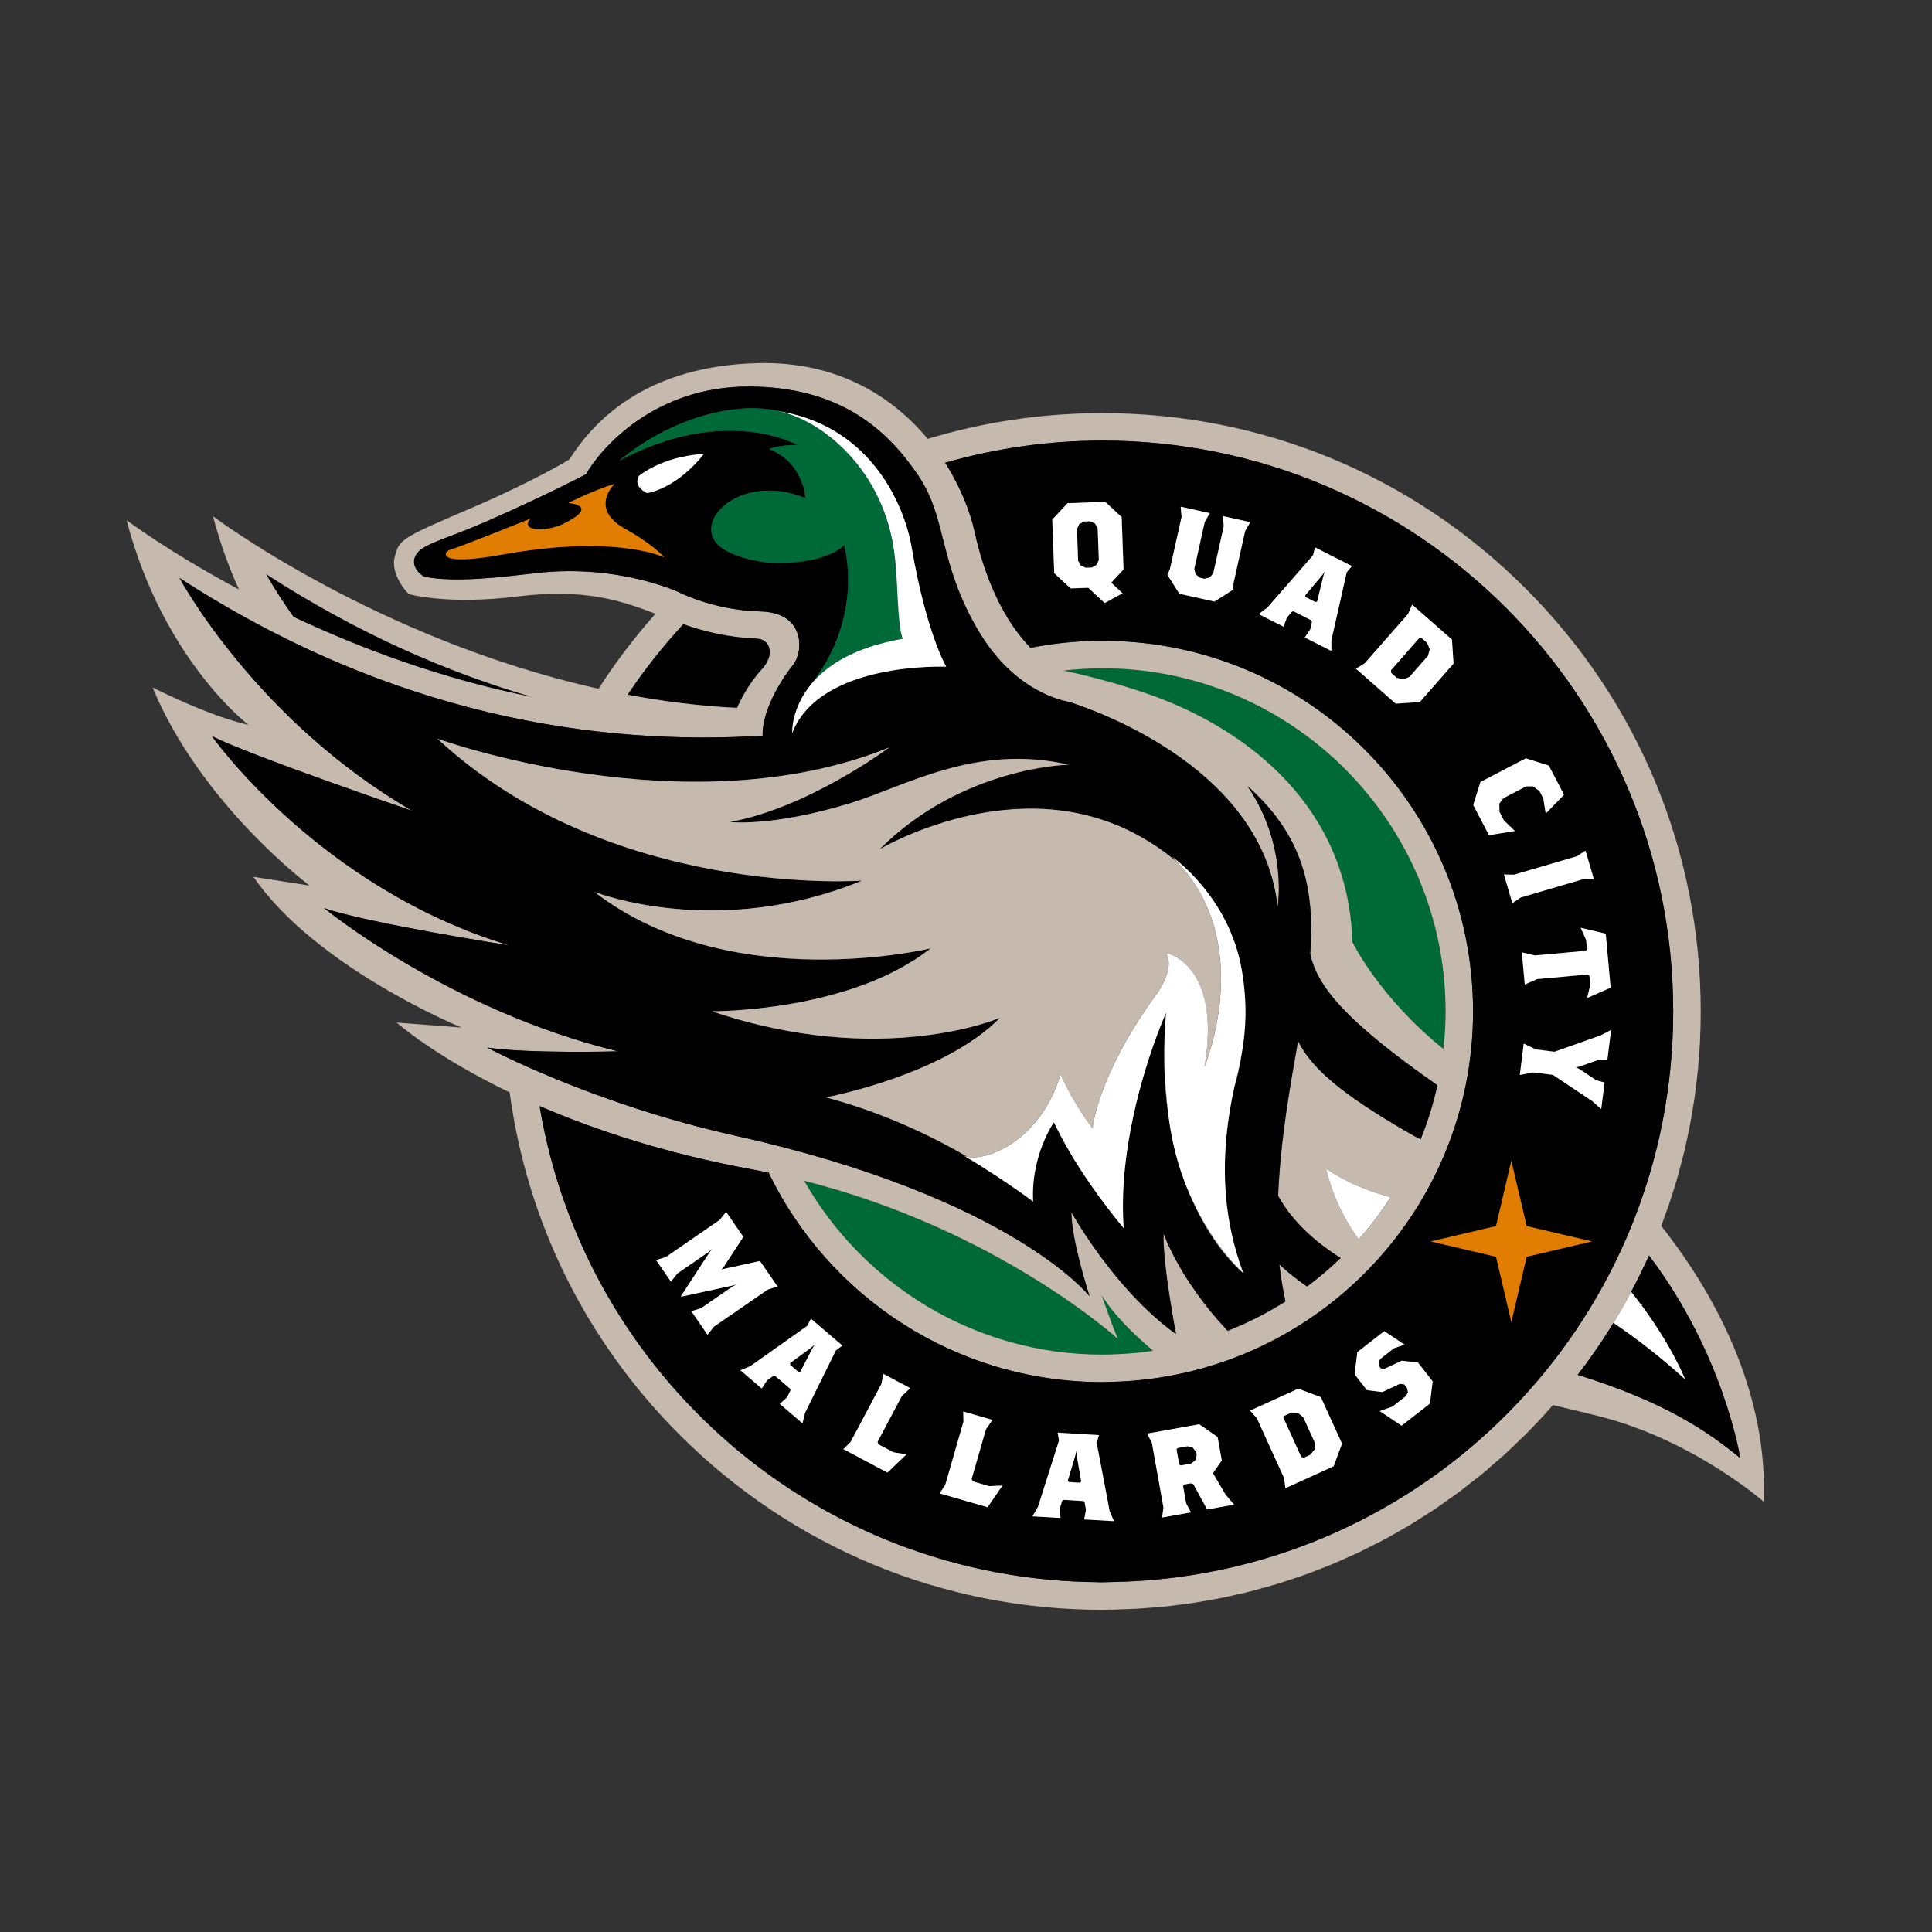 <svg xmlns="http://www.w3.org/2000/svg" viewBox="0 0 108 108" height="108" width="108" id="svg1" version="1.1">
  <rect x="0" y="0" width="108" height="108" fill="#333333" stroke="none"/>
  <defs id="defs1">
    <clipPath id="clipPath2" clipPathUnits="userSpaceOnUse">
      <path id="path2" transform="translate(-46.214,-52.988)" d="M 0,81 H 81 V 0 H 0 Z"></path>
    </clipPath>
    <clipPath id="clipPath4" clipPathUnits="userSpaceOnUse">
      <path id="path4" transform="translate(-46.214,-24.206)" d="M 0,81 H 81 V 0 H 0 Z"></path>
    </clipPath>
    <clipPath id="clipPath6" clipPathUnits="userSpaceOnUse">
      <path id="path6" transform="translate(-55.151,-55.758)" d="M 0,81 H 81 V 0 H 0 Z"></path>
    </clipPath>
    <clipPath id="clipPath8" clipPathUnits="userSpaceOnUse">
      <path id="path8" transform="translate(-31.929,-52.938)" d="M 0,81 H 81 V 0 H 0 Z"></path>
    </clipPath>
    <clipPath id="clipPath10" clipPathUnits="userSpaceOnUse">
      <path id="path10" transform="translate(-58.829,-52.515)" d="M 0,81 H 81 V 0 H 0 Z"></path>
    </clipPath>
    <clipPath id="clipPath12" clipPathUnits="userSpaceOnUse">
      <path id="path12" transform="translate(-45.311,-57.292)" d="M 0,81 H 81 V 0 H 0 Z"></path>
    </clipPath>
    <clipPath id="clipPath14" clipPathUnits="userSpaceOnUse">
      <path id="path14" transform="translate(-45.124,-20.179)" d="M 0,81 H 81 V 0 H 0 Z"></path>
    </clipPath>
    <clipPath id="clipPath16" clipPathUnits="userSpaceOnUse">
      <path id="path16" transform="translate(-33.129,-23.774)" d="M 0,81 H 81 V 0 H 0 Z"></path>
    </clipPath>
    <clipPath id="clipPath18" clipPathUnits="userSpaceOnUse">
      <path id="path18" transform="translate(-11.144,-56.938)" d="M 0,81 H 81 V 0 H 0 Z"></path>
    </clipPath>
    <clipPath id="clipPath20" clipPathUnits="userSpaceOnUse">
      <path id="path20" transform="translate(-69.648,-29.601)" d="M 0,81 H 81 V 0 H 0 Z"></path>
    </clipPath>
    <clipPath id="clipPath22" clipPathUnits="userSpaceOnUse">
      <path id="path22" transform="translate(-68.386,-26.841)" d="M 0,81 H 81 V 0 H 0 Z"></path>
    </clipPath>
    <clipPath id="clipPath24" clipPathUnits="userSpaceOnUse">
      <path id="path24" transform="translate(-70.651,-23.169)" d="M 0,81 H 81 V 0 H 0 Z"></path>
    </clipPath>
    <clipPath id="clipPath26" clipPathUnits="userSpaceOnUse">
      <path id="path26" transform="translate(-30.833,-33.385)" d="M 0,81 H 81 V 0 H 0 Z"></path>
    </clipPath>
    <clipPath id="clipPath28" clipPathUnits="userSpaceOnUse">
      <path id="path28" transform="translate(-51.457,-33.691)" d="M 0,81 H 81 V 0 H 0 Z"></path>
    </clipPath>
    <clipPath id="clipPath30" clipPathUnits="userSpaceOnUse">
      <path id="path30" transform="translate(-48.811,-36.452)" d="M 0,81 H 81 V 0 H 0 Z"></path>
    </clipPath>
    <clipPath id="clipPath32" clipPathUnits="userSpaceOnUse">
      <path id="path32" transform="translate(-49.013,-34.046)" d="M 0,81 H 81 V 0 H 0 Z"></path>
    </clipPath>
    <clipPath id="clipPath34" clipPathUnits="userSpaceOnUse">
      <path id="path34" transform="translate(-52.078,-36.931)" d="M 0,81 H 81 V 0 H 0 Z"></path>
    </clipPath>
    <clipPath id="clipPath36" clipPathUnits="userSpaceOnUse">
      <path id="path36" transform="translate(-47.111,-29.508)" d="M 0,81 H 81 V 0 H 0 Z"></path>
    </clipPath>
    <clipPath id="clipPath38" clipPathUnits="userSpaceOnUse">
      <path id="path38" transform="translate(-51.355,-32.074)" d="M 0,81 H 81 V 0 H 0 Z"></path>
    </clipPath>
    <clipPath id="clipPath40" clipPathUnits="userSpaceOnUse">
      <path id="path40" transform="translate(-49.961,-30.742)" d="M 0,81 H 81 V 0 H 0 Z"></path>
    </clipPath>
    <clipPath id="clipPath42" clipPathUnits="userSpaceOnUse">
      <path id="path42" transform="translate(-48.888,-38.544)" d="M 0,81 H 81 V 0 H 0 Z"></path>
    </clipPath>
    <clipPath id="clipPath44" clipPathUnits="userSpaceOnUse">
      <path id="path44" transform="translate(-39.015,-41.239)" d="M 0,81 H 81 V 0 H 0 Z"></path>
    </clipPath>
    <clipPath id="clipPath46" clipPathUnits="userSpaceOnUse">
      <path id="path46" transform="translate(-50.496,-36.269)" d="M 0,81 H 81 V 0 H 0 Z"></path>
    </clipPath>
    <clipPath id="clipPath48" clipPathUnits="userSpaceOnUse">
      <path id="path48" transform="translate(-26.189,-58.842)" d="M 0,81 H 81 V 0 H 0 Z"></path>
    </clipPath>
    <clipPath id="clipPath50" clipPathUnits="userSpaceOnUse">
      <path id="path50" transform="translate(-27.137,-60.325)" d="M 0,81 H 81 V 0 H 0 Z"></path>
    </clipPath>
    <clipPath id="clipPath52" clipPathUnits="userSpaceOnUse">
      <path id="path52" transform="translate(-37.845,-54.218)" d="M 0,81 H 81 V 0 H 0 Z"></path>
    </clipPath>
    <clipPath id="clipPath54" clipPathUnits="userSpaceOnUse">
      <path id="path54" transform="translate(-33.213,-50.267)" d="M 0,81 H 81 V 0 H 0 Z"></path>
    </clipPath>
    <clipPath id="clipPath56" clipPathUnits="userSpaceOnUse">
      <path id="path56" transform="translate(-70.65,-23.169)" d="M 0,81 H 81 V 0 H 0 Z"></path>
    </clipPath>
    <clipPath id="clipPath58" clipPathUnits="userSpaceOnUse">
      <path id="path58" transform="translate(-59.323,-33.354)" d="M 0,81 H 81 V 0 H 0 Z"></path>
    </clipPath>
    <clipPath id="clipPath60" clipPathUnits="userSpaceOnUse">
      <path id="path60" transform="translate(-55.604,-32.009)" d="M 0,81 H 81 V 0 H 0 Z"></path>
    </clipPath>
    <clipPath id="clipPath62" clipPathUnits="userSpaceOnUse">
      <path id="path62" transform="translate(-50.014,-20.302)" d="M 0,81 H 81 V 0 H 0 Z"></path>
    </clipPath>
    <clipPath id="clipPath64" clipPathUnits="userSpaceOnUse">
      <path id="path64" transform="translate(-70.12,-37.406)" d="M 0,81 H 81 V 0 H 0 Z"></path>
    </clipPath>
    <clipPath id="clipPath66" clipPathUnits="userSpaceOnUse">
      <path id="path66" transform="translate(-54.638,-21.583)" d="M 0,81 H 81 V 0 H 0 Z"></path>
    </clipPath>
    <clipPath id="clipPath68" clipPathUnits="userSpaceOnUse">
      <path id="path68" transform="translate(-32.599,-27.061)" d="M 0,81 H 81 V 0 H 0 Z"></path>
    </clipPath>
    <clipPath id="clipPath70" clipPathUnits="userSpaceOnUse">
      <path id="path70" transform="translate(-33.84,-25.41)" d="M 0,81 H 81 V 0 H 0 Z"></path>
    </clipPath>
    <clipPath id="clipPath72" clipPathUnits="userSpaceOnUse">
      <path id="path72" transform="translate(-38.161,-22.802)" d="M 0,81 H 81 V 0 H 0 Z"></path>
    </clipPath>
    <clipPath id="clipPath74" clipPathUnits="userSpaceOnUse">
      <path id="path74" transform="translate(-40.787,-18.891)" d="M 0,81 H 81 V 0 H 0 Z"></path>
    </clipPath>
    <clipPath id="clipPath76" clipPathUnits="userSpaceOnUse">
      <path id="path76" transform="translate(-46.703,-17.224)" d="M 0,81 H 81 V 0 H 0 Z"></path>
    </clipPath>
    <clipPath id="clipPath78" clipPathUnits="userSpaceOnUse">
      <path id="path78" transform="translate(-50.854,-19.237)" d="M 0,81 H 81 V 0 H 0 Z"></path>
    </clipPath>
    <clipPath id="clipPath80" clipPathUnits="userSpaceOnUse">
      <path id="path80" transform="translate(-55.377,-22.424)" d="M 0,81 H 81 V 0 H 0 Z"></path>
    </clipPath>
    <clipPath id="clipPath82" clipPathUnits="userSpaceOnUse">
      <path id="path82" transform="translate(-58.773,-23.953)" d="M 0,81 H 81 V 0 H 0 Z"></path>
    </clipPath>
    <clipPath id="clipPath84" clipPathUnits="userSpaceOnUse">
      <path id="path84" transform="translate(-44.886,-56.331)" d="M 0,81 H 81 V 0 H 0 Z"></path>
    </clipPath>
    <clipPath id="clipPath86" clipPathUnits="userSpaceOnUse">
      <path id="path86" transform="translate(-50.916,-55.78)" d="M 0,81 H 81 V 0 H 0 Z"></path>
    </clipPath>
    <clipPath id="clipPath88" clipPathUnits="userSpaceOnUse">
      <path id="path88" transform="translate(-53.954,-55.111)" d="M 0,81 H 81 V 0 H 0 Z"></path>
    </clipPath>
    <clipPath id="clipPath90" clipPathUnits="userSpaceOnUse">
      <path id="path90" transform="translate(-59.524,-51.566)" d="M 0,81 H 81 V 0 H 0 Z"></path>
    </clipPath>
    <clipPath id="clipPath92" clipPathUnits="userSpaceOnUse">
      <path id="path92" transform="translate(-63.514,-46.159)" d="M 0,81 H 81 V 0 H 0 Z"></path>
    </clipPath>
    <clipPath id="clipPath94" clipPathUnits="userSpaceOnUse">
      <path id="path94" transform="translate(-63.053,-44.336)" d="M 0,81 H 81 V 0 H 0 Z"></path>
    </clipPath>
    <clipPath id="clipPath96" clipPathUnits="userSpaceOnUse">
      <path id="path96" transform="translate(-66.498,-41.59)" d="M 0,81 H 81 V 0 H 0 Z"></path>
    </clipPath>
    <clipPath id="clipPath98" clipPathUnits="userSpaceOnUse">
      <path id="path98" transform="translate(-67.106,-37.592)" d="M 0,81 H 81 V 0 H 0 Z"></path>
    </clipPath>
    <clipPath id="clipPath100" clipPathUnits="userSpaceOnUse">
      <path id="path100" transform="translate(-64.005,-29.595)" d="M 0,81 H 81 V 0 H 0 Z"></path>
    </clipPath>
  </defs>
  
    
  
  <g id="layer-MC0">
    <path clip-path="url(#clipPath2)" transform="matrix(1.333,0,0,-1.333,61.619,37.35)" style="fill:#006938;fill-opacity:1;fill-rule:nonzero;stroke:none" d="m 0,0 c -0.548,0 -1.088,-0.034 -1.62,-0.094 0.577,-0.124 2.397,-0.539 4.032,-1.164 3.735,-1.429 7.901,-4.586 8.07,-10.218 0,0 1.089,-2.282 3.817,-4.487 0.01,0.084 0.019,0.169 0.027,0.254 0.041,0.434 0.064,0.874 0.064,1.319 C 14.39,-6.456 7.934,0 0,0" id="path1"></path>
    <path clip-path="url(#clipPath4)" transform="matrix(1.333,0,0,-1.333,61.619,75.725)" style="fill:#006938;fill-opacity:1;fill-rule:nonzero;stroke:none" d="m 0,0 c 0.176,0 0.353,0.008 0.527,0.013 0.127,0.006 0.254,0.01 0.379,0.019 0.113,0.007 0.223,0.016 0.334,0.026 0.122,0.009 0.245,0.02 0.367,0.034 0.113,0.012 0.225,0.027 0.335,0.043 0.062,0.009 0.123,0.017 0.183,0.026 -0.849,0.716 -1.657,1.525 -2.157,2.325 0,0 0.47,-1.358 0.679,-1.827 0,0 -5.043,4.584 -13.156,6.632 C -10.031,2.941 -5.354,0 0,0" id="path3"></path>
    <path clip-path="url(#clipPath6)" transform="matrix(1.333,0,0,-1.333,73.535,33.656)" style="fill:#000000;fill-opacity:1;fill-rule:nonzero;stroke:none" d="M 0,0 0.069,0.022 0.338,1.117 0.397,1.288 0.293,1.14 -0.433,0.276 -0.409,0.208 Z" id="path5"></path>
    <path clip-path="url(#clipPath8)" transform="matrix(1.333,0,0,-1.333,42.572,37.416)" style="fill:#000000;fill-opacity:1;fill-rule:nonzero;stroke:none" d="M 0,0 C 0.591,0.636 0.337,1.275 -0.189,1.296 -1.464,1.349 -2.422,1.601 -3.292,1.903 -4.146,0.98 -4.928,-0.01 -5.629,-1.059 -4.147,-1.337 -2.612,-1.533 -1.037,-1.613 -0.902,-1.312 -0.55,-0.592 0,0" id="path7"></path>
    <path clip-path="url(#clipPath10)" transform="matrix(1.333,0,0,-1.333,78.439,37.98)" style="fill:#000000;fill-opacity:1;fill-rule:nonzero;stroke:none" d="M 0,0 0.265,0.107 1.04,0.991 1.112,1.267 1.005,1.531 0.756,1.75 0.685,1.746 -0.513,0.383 -0.505,0.275 -0.275,0.072 Z" id="path9"></path>
    <path clip-path="url(#clipPath12)" transform="matrix(1.333,0,0,-1.333,60.414,31.611)" style="fill:#000000;fill-opacity:1;fill-rule:nonzero;stroke:none" d="m 0,0 0.207,-0.094 0.256,0.009 0.2,0.109 L 0.758,0.232 0.709,1.56 0.6,1.76 0.392,1.855 0.136,1.845 -0.063,1.735 -0.159,1.528 -0.11,0.201 Z" id="path11"></path>
    <path clip-path="url(#clipPath14)" transform="matrix(1.333,0,0,-1.333,60.165,81.095)" style="fill:#000000;fill-opacity:1;fill-rule:nonzero;stroke:none" d="m 0,0 -0.035,-0.179 -0.321,-1.081 0.048,-0.053 0.459,-0.027 0.054,0.048 -0.19,1.111 z" id="path13"></path>
    <path clip-path="url(#clipPath16)" transform="matrix(1.333,0,0,-1.333,44.173,76.301)" style="fill:#000000;fill-opacity:1;fill-rule:nonzero;stroke:none" d="M 0,0 0.349,-0.299 0.421,-0.293 0.94,0.708 1.036,0.86 0.901,0.741 -0.006,0.071 Z" id="path15"></path>
    <path clip-path="url(#clipPath18)" transform="matrix(1.333,0,0,-1.333,14.858,32.083)" style="fill:#000000;fill-opacity:1;fill-rule:nonzero;stroke:none" d="M 0,0 C 0,0 0.38,-0.709 1.147,-1.794 3.917,-3.098 7.35,-4.398 11.165,-5.155 7.58,-4.116 3.825,-2.476 0,0" id="path17"></path>
    <path clip-path="url(#clipPath20)" transform="matrix(1.333,0,0,-1.333,92.865,68.533)" style="fill:#c6b9ad;fill-opacity:1;fill-rule:nonzero;stroke:none" d="M 0,0 C 0.03,0.08 0.057,0.16 0.086,0.24 0.149,0.41 0.212,0.58 0.271,0.75 0.343,0.957 0.41,1.164 0.477,1.372 0.529,1.541 0.583,1.709 0.633,1.878 0.696,2.094 0.755,2.313 0.812,2.529 0.855,2.693 0.9,2.856 0.94,3.022 0.997,3.252 1.047,3.484 1.097,3.717 1.129,3.872 1.164,4.026 1.194,4.183 1.243,4.435 1.284,4.688 1.326,4.943 1.348,5.081 1.373,5.219 1.394,5.357 1.436,5.65 1.47,5.945 1.502,6.241 1.514,6.343 1.527,6.443 1.537,6.545 1.577,6.964 1.609,7.384 1.629,7.806 H 1.627 c 0.019,0.395 0.028,0.793 0.028,1.191 0,6.702 -2.61,13.003 -7.347,17.741 -4.741,4.74 -11.04,7.349 -17.743,7.349 -2.518,0 -4.981,-0.369 -7.326,-1.08 -1.472,1.772 -3.784,3.258 -7.124,3.177 -5.221,-0.126 -7.209,-2.973 -7.906,-4.04 -0.825,-0.506 -2.556,-1.375 -4.12,-2.042 -2.995,-1.277 -3.015,-1.32 -3.204,-2.056 -0.186,-0.719 0.552,-1.562 0.627,-1.555 0,0 1.602,-0.453 4.503,-0.093 2.814,0.349 4.336,-0.161 5.81,-0.723 -0.886,-0.992 -1.682,-2.045 -2.39,-3.146 -9.314,2.072 -16.168,7.234 -16.168,7.234 0.299,-1.144 0.677,-2.165 1.089,-3.072 -2.948,1.579 -4.714,2.908 -4.714,2.908 1.538,-5.877 5.112,-8.584 5.112,-8.584 -1.657,0.363 -3.986,1.554 -4.022,1.567 2.038,-4.909 6.582,-8.306 6.582,-8.306 l -2.351,0.366 c 2.613,-3.813 8.724,-6.32 8.724,-6.32 L -53.03,8.53 c 0,0 1.544,-1.387 4.737,-2.928 0.728,-5.415 3.189,-10.419 7.116,-14.348 4.739,-4.738 11.04,-7.35 17.742,-7.35 0.12,0 0.236,0.008 0.354,0.01 v -0.006 c 0.136,0.002 0.269,0.011 0.402,0.016 0.227,0.006 0.453,0.013 0.678,0.025 0.189,0.011 0.38,0.027 0.568,0.041 0.22,0.018 0.439,0.033 0.656,0.057 0.192,0.019 0.383,0.046 0.574,0.071 0.214,0.027 0.427,0.053 0.638,0.085 0.193,0.029 0.383,0.066 0.575,0.1 0.208,0.037 0.417,0.072 0.624,0.114 0.191,0.039 0.381,0.085 0.57,0.128 0.206,0.047 0.41,0.092 0.614,0.143 0.188,0.049 0.374,0.104 0.561,0.156 0.202,0.056 0.405,0.111 0.606,0.174 0.185,0.056 0.367,0.119 0.549,0.18 0.2,0.067 0.401,0.132 0.598,0.203 0.181,0.066 0.358,0.138 0.538,0.207 0.197,0.077 0.394,0.152 0.589,0.233 0.176,0.074 0.349,0.154 0.523,0.232 0.194,0.086 0.389,0.17 0.58,0.262 0.172,0.082 0.34,0.171 0.51,0.257 0.19,0.095 0.382,0.189 0.569,0.29 0.169,0.091 0.332,0.188 0.5,0.283 0.184,0.106 0.371,0.207 0.553,0.317 0.165,0.1 0.327,0.207 0.491,0.312 0.178,0.113 0.358,0.223 0.534,0.341 0.163,0.11 0.322,0.227 0.483,0.341 0.17,0.121 0.345,0.238 0.512,0.364 0.164,0.121 0.321,0.25 0.481,0.376 0.162,0.127 0.325,0.249 0.484,0.379 0.168,0.139 0.333,0.286 0.498,0.43 0.144,0.126 0.292,0.246 0.434,0.375 0.221,0.202 0.436,0.412 0.652,0.621 0.08,0.079 0.164,0.153 0.245,0.233 0.023,0.025 0.046,0.051 0.071,0.075 0.26,0.264 0.516,0.53 0.764,0.803 0.101,0.111 0.198,0.227 0.296,0.341 0.005,0.006 0.011,0.011 0.016,0.017 0.677,-0.161 1.325,-0.316 1.92,-0.465 3.969,-0.992 6.923,-3.59 6.923,-3.59 C 4.471,-7.24 2.504,-3.166 0,0 m -41.011,25.241 c 0.869,-0.303 1.827,-0.554 3.103,-0.607 0.525,-0.022 0.779,-0.661 0.188,-1.297 -0.55,-0.591 -0.902,-1.311 -1.036,-1.612 -1.576,0.08 -3.111,0.275 -4.593,0.554 0.701,1.049 1.484,2.038 2.338,2.962 m -17.494,2.096 c 3.825,-2.476 7.579,-4.116 11.165,-5.155 -3.815,0.757 -7.248,2.057 -10.017,3.36 -0.768,1.085 -1.148,1.795 -1.148,1.795 M -49.228,7.48 c 1.775,-0.26 5.485,-0.157 5.485,-0.157 -7.105,1.725 -12.327,6.008 -12.327,6.008 1.761,-0.622 7.689,-1.553 7.78,-1.567 -7.99,2.403 -12.481,8.774 -12.481,8.774 1.671,-0.834 8.409,-3.133 8.409,-3.133 -6.581,3.813 -9.767,9.767 -9.767,9.767 8.962,-5.804 17.549,-7.037 24.452,-6.612 -0.029,1.163 0.923,2.538 1.273,2.964 0.44,0.541 0.534,2.203 -1.366,2.247 -1.972,0.047 -3.435,0.813 -3.435,0.813 0,0 -2.543,1.184 -5.92,0.801 -1.489,-0.169 -3.413,-0.418 -4.737,-0.157 -0.06,0.012 -0.697,0.435 -0.313,0.975 0.291,0.413 1.358,0.656 2.891,1.33 2.567,1.127 4.196,1.989 4.196,1.989 0.644,1.121 2.894,3.679 6.818,3.679 3.926,0 5.888,-1.913 7.115,-3.727 1.226,-1.816 0.834,-3.631 2.503,-6.476 1.379,-2.355 3.192,-2.895 3.779,-3.012 0.01,-0.001 0.019,-0.002 0.029,-0.003 1.485,-0.478 8.142,-2.925 8.762,-8.615 0,0 0.448,2.559 -1.257,5.069 0.027,-0.023 0.054,-0.046 0.081,-0.071 2.282,-2.064 2.732,-4.326 2.542,-6.949 0.279,-1.352 1.463,-2.812 5.333,-5.515 -0.173,-0.787 -0.412,-1.548 -0.708,-2.28 -2.964,1.679 -4.507,2.846 -5.136,4.147 -0.342,-1.962 -0.734,-4.115 -0.836,-6.503 0.422,-0.777 1.201,-1.714 2.623,-2.61 -0.443,-0.427 -0.914,-0.827 -1.408,-1.196 -0.464,0.32 -0.849,0.635 -1.163,0.929 0.059,-0.524 0.147,-1.046 0.256,-1.554 -0.763,-0.483 -1.572,-0.896 -2.423,-1.231 -2.05,2.18 -2.689,4.094 -2.689,4.094 -0.051,-1.253 0.522,-4.231 0.522,-4.231 -2.61,1.881 -4.387,5.119 -4.387,5.119 -0.002,-1.188 0.75,-3.487 0.762,-3.532 0,0 -3.257,4.149 -14.846,6.73 -6.02,1.341 -10.412,3.696 -10.412,3.696 m 40.12,0.198 c -0.008,-0.085 -0.017,-0.17 -0.027,-0.254 -2.728,2.205 -3.817,4.488 -3.817,4.488 -0.169,5.631 -4.335,8.789 -8.069,10.216 -1.636,0.626 -3.457,1.041 -4.034,1.165 0.533,0.061 1.073,0.094 1.62,0.094 7.934,0 14.39,-6.455 14.39,-14.39 0,-0.445 -0.023,-0.885 -0.063,-1.319 m -3.577,-8.237 c -1.059,1.454 -1.346,2.889 -1.36,2.967 0.034,-0.024 0.938,-0.727 2.699,-1.204 -0.402,-0.621 -0.848,-1.211 -1.339,-1.763 m 2.36,4.312 c 0.075,-0.043 0.157,-0.089 0.234,-0.132 -0.006,-0.012 -0.01,-0.023 -0.014,-0.035 -0.073,0.055 -0.15,0.115 -0.22,0.167 m -13.141,-6.661 c 0.499,-0.801 1.308,-1.609 2.157,-2.325 -0.061,-0.009 -0.122,-0.018 -0.183,-0.027 -0.111,-0.014 -0.222,-0.03 -0.335,-0.043 -0.122,-0.013 -0.245,-0.024 -0.368,-0.035 -0.111,-0.009 -0.221,-0.017 -0.332,-0.025 -0.126,-0.008 -0.253,-0.014 -0.38,-0.018 -0.176,-0.007 -0.351,-0.014 -0.528,-0.014 -5.353,0 -10.03,2.942 -12.508,7.291 8.113,-2.046 13.157,-6.631 13.157,-6.631 -0.21,0.468 -0.68,1.827 -0.68,1.827 m 0.031,-12.033 h -0.012 c -0.052,0 -0.104,0 -0.156,0.002 v 10e-4 c -11.792,0.083 -21.553,8.689 -23.435,19.966 2.306,-0.999 5.291,-1.997 8.992,-2.672 0.206,-0.038 0.408,-0.08 0.612,-0.121 2.515,-5.197 7.838,-8.783 13.999,-8.783 0.12,0 0.236,0.007 0.354,0.009 8.421,0.189 15.189,7.07 15.189,15.536 v 0.016 c -0.008,8.578 -6.962,15.528 -15.543,15.528 -1.031,0 -2.037,-0.103 -3.011,-0.295 -1.125,1.145 -1.913,2.894 -2.348,4.865 -0.184,0.835 -0.586,1.873 -1.237,2.895 2.096,0.6 4.307,0.928 6.596,0.928 13.205,0 23.912,-10.693 23.936,-23.892 H 0.502 V 9.013 8.997 c 0,-0.399 -0.011,-0.796 -0.03,-1.191 -0.615,-12.55 -10.894,-22.554 -23.553,-22.739 -0.118,-0.002 -0.234,-0.008 -0.354,-0.008 m 19.932,8.697 c 0.54,0.703 1.04,1.43 1.499,2.179 0.262,0.427 0.507,0.864 0.741,1.305 0.266,0.499 0.518,1.005 0.748,1.521 3.167,-4.177 3.825,-8.489 3.825,-8.489 -1.261,1.016 -3.005,2.304 -6.813,3.484" id="path19"></path>
    <path clip-path="url(#clipPath22)" transform="matrix(1.333,0,0,-1.333,91.181,72.212)" style="fill:#000000;fill-opacity:1;fill-rule:nonzero;stroke:none" d="m 0,0 c 0.084,-0.104 0.164,-0.207 0.243,-0.31 1.438,-1.864 2.023,-3.363 2.023,-3.363 0,10e-4 0,10e-4 -10e-4,10e-4 L 2.266,-3.673 C 1.237,-2.737 0.228,-1.959 -0.741,-1.305 -1.2,-2.055 -1.7,-2.781 -2.24,-3.484 c 3.807,-1.18 5.553,-2.467 6.812,-3.484 0,0 -0.657,4.313 -3.824,8.489 C 0.518,1.005 0.266,0.499 0,0" id="path21"></path>
    <path clip-path="url(#clipPath24)" transform="matrix(1.333,0,0,-1.333,94.202,77.108)" style="fill:#c6b9ad;fill-opacity:1;fill-rule:nonzero;stroke:none" d="M 0,0 C 0,0 -0.585,1.498 -2.022,3.362 -0.589,1.502 -0.004,0.006 -0.001,0 H 0" id="path23"></path>
    <path clip-path="url(#clipPath26)" transform="matrix(1.333,0,0,-1.333,41.111,63.487)" style="fill:#000000;fill-opacity:1;fill-rule:nonzero;stroke:none" d="m 0,0 c 11.589,-2.581 14.847,-6.73 14.847,-6.73 -0.014,0.044 -0.766,2.344 -0.763,3.532 0,0 1.776,-3.239 4.387,-5.119 0,0 -0.574,2.978 -0.522,4.231 0,0 0.639,-1.914 2.689,-4.094 0.85,0.335 1.66,0.747 2.422,1.231 -0.11,0.508 -0.197,1.03 -0.255,1.553 0.314,-0.293 0.699,-0.608 1.164,-0.927 0.494,0.369 0.964,0.767 1.406,1.195 -1.421,0.896 -2.2,1.833 -2.623,2.609 0.102,2.389 0.494,4.542 0.838,6.503 0.628,-1.3 2.171,-2.467 5.135,-4.146 0.296,0.732 0.535,1.494 0.708,2.28 -3.87,2.703 -5.055,4.164 -5.332,5.515 0.188,2.623 -0.261,4.885 -2.543,6.95 -0.027,0.024 -0.055,0.046 -0.081,0.07 1.705,-2.51 1.256,-5.07 1.256,-5.07 -0.62,5.69 -7.277,8.138 -8.761,8.616 -0.011,10e-4 -0.02,0.002 -0.03,0.003 -0.587,0.117 -2.4,0.656 -3.779,3.011 -1.669,2.846 -1.276,4.66 -2.503,6.476 -1.226,1.815 -3.188,3.728 -7.114,3.728 -3.925,0 -6.174,-2.558 -6.818,-3.679 0,0 -1.629,-0.862 -4.197,-1.989 -1.532,-0.673 -2.599,-0.917 -2.89,-1.331 -0.384,-0.539 0.252,-0.962 0.312,-0.975 1.324,-0.26 3.248,-0.011 4.737,0.158 3.378,0.382 5.92,-0.801 5.92,-0.801 0,0 1.463,-0.766 3.436,-0.814 1.899,-0.043 1.806,-1.705 1.365,-2.246 -0.35,-0.427 -1.302,-1.802 -1.273,-2.965 -6.903,-0.424 -15.489,0.809 -24.452,6.613 0,0 3.187,-5.954 9.767,-9.768 0,0 -6.738,2.299 -8.409,3.134 0,0 4.491,-6.37 12.481,-8.774 -0.091,0.014 -6.019,0.944 -7.78,1.567 0,0 5.222,-4.282 12.327,-6.008 0,0 -3.709,-0.103 -5.485,0.157 0,0 4.392,-2.356 10.413,-3.696 m 18.018,2.088 c 0,-0.017 0.003,-0.033 0.004,-0.049 -10e-4,0.016 -0.004,0.032 -0.004,0.049 M 3.262,17.546 c 10e-4,0.005 0.003,0.011 0.003,0.018 0,-0.007 -0.002,-0.013 -0.003,-0.018 -0.004,-0.009 -0.006,-0.019 -0.006,-0.03 0,0.011 0.002,0.021 0.006,0.03 m 7.477,1.459 C 10.755,19.001 10.765,19 10.765,19 c 0,0 -0.01,0.001 -0.026,0.005 m -20.512,5.362 c -2.863,-0.516 -2.423,0.128 -2.217,0.188 0.48,0.142 3.391,1.314 3.391,1.314 -0.412,-0.466 0.446,-0.606 1.319,-0.247 1.682,0.807 0.275,0.907 0.275,0.907 0,0 1.097,0.556 1.933,0.8 0,0 -1.078,-1.029 0.428,-1.871 1.215,-0.68 1.662,-1.209 1.662,-1.209 0,0 -1.992,0.983 -6.791,0.118 m 6.076,2.573 c 0,0 -0.615,0.254 -0.349,0.722 0,0 0.966,0.824 2.719,0.921 0,0 -0.979,-1.352 -2.37,-1.643 m 6.864,-8.02 c 0.011,0.018 0.016,0.029 0.016,0.029 2.252,2.856 1.373,5.822 1.373,5.822 0,0 -0.59,-0.755 -2.815,-0.755 -0.658,0 -1.648,0.206 -2.235,0.577 -1.566,0.988 0.629,3.295 3.43,2.141 0,0 -0.055,1.47 -1.524,2.06 0,0 0.398,0.179 1.194,0.165 0,0 -3.019,1.725 -7.482,-0.662 0,0 2.114,1.93 5.086,2.187 0.636,0.055 1.24,0 1.81,-0.14 3.679,-0.691 5.068,-3.912 5.366,-5.654 0.621,-3.63 1.454,-5.027 1.454,-5.027 -0.008,0.001 -5.285,0.236 -6.46,-2.781 0,0 -0.053,1.013 0.787,2.038 m -9.086,-8.695 c 0.098,-0.038 5.176,-2.012 11.228,0.471 0,0 -10.551,-0.784 -17.811,5.954 0,0 10.498,-3.812 18.959,-0.365 -0.044,-0.032 -3.415,-2.539 -6.688,-3.131 0,0 1.737,-0.216 5.018,0.78 2.307,0.701 5.29,2.528 9.19,1.622 0,0 -4.458,-0.069 -7.94,-3.551 0,0 5.717,3.429 10.88,0.573 0.626,-0.347 1.165,-0.727 1.634,-1.131 -0.08,0.085 -0.16,0.169 -0.247,0.251 0,0 2.391,-1.645 2.925,-4.737 0.246,-1.43 0.167,-2.539 0.016,-3.415 C 21.119,2.648 20.926,2.077 20.926,2.077 20.79,1.46 20.689,0.87 20.624,0.307 20.58,-0.068 20.551,-0.434 20.535,-0.787 c -0.009,-0.178 -0.013,-0.352 -0.014,-0.524 -0.013,-1.715 0.297,-3.172 0.771,-4.446 0,0 -1.206,0.935 -2.164,3.114 -0.418,0.91 -0.775,2.015 -0.948,3.303 0,0.002 0,0.002 -0.001,0.004 -0.008,0.061 -0.02,0.117 -0.028,0.179 -0.001,0.018 -0.003,0.038 -0.005,0.056 -0.095,0.667 -0.157,1.387 -0.168,2.168 V 3.059 3.067 3.068 c -0.001,0.047 -0.002,0.094 -0.002,0.141 0,-0.047 0.001,-0.094 0.002,-0.141 -0.01,0.656 0.013,1.353 0.077,2.091 0,0 -0.166,-0.367 -0.396,-0.994 -0.591,-1.6 -1.606,-4.888 -1.381,-8.042 v 10e-4 -10e-4 c 0,0 -1.653,1.928 -2.72,4.02 -0.072,0.139 -0.14,0.279 -0.204,0.419 0,0 -0.979,-1.39 -0.875,-3.323 0,0 -1.22,0.92 -2.922,1.937 0.046,-0.028 0.104,-0.047 0.168,-0.061 -1.496,0.87 -3.527,1.852 -5.931,2.492 0,0 4.937,0.919 7.299,3.336 0,0 -4.944,-2.142 -12.084,0.275 0,0 5.767,-0.056 9.173,2.636 0,0 -8.405,-2.032 -14.101,2.371" id="path25"></path>
    <path clip-path="url(#clipPath28)" transform="matrix(1.333,0,0,-1.333,68.609,63.078)" style="fill:#c6b9ad;fill-opacity:1;fill-rule:nonzero;stroke:none" d="M 0,0 C -0.044,-0.376 -0.073,-0.74 -0.089,-1.094 -0.073,-0.74 -0.044,-0.376 0,0" id="path27"></path>
    <path clip-path="url(#clipPath30)" transform="matrix(1.333,0,0,-1.333,65.081,59.397)" style="fill:#c6b9ad;fill-opacity:1;fill-rule:nonzero;stroke:none" d="M 0,0 V 0.001 Z" id="path29"></path>
    <path clip-path="url(#clipPath32)" transform="matrix(1.333,0,0,-1.333,65.35,62.605)" style="fill:#c6b9ad;fill-opacity:1;fill-rule:nonzero;stroke:none" d="M 0,0 C 0,0 0,0.001 -0.001,0.003 0,0.001 0,0 0,0" id="path31"></path>
    <path clip-path="url(#clipPath34)" transform="matrix(1.333,0,0,-1.333,69.437,58.759)" style="fill:#c6b9ad;fill-opacity:1;fill-rule:nonzero;stroke:none" d="m 0,0 c -0.101,-0.587 -0.23,-1.072 -0.318,-1.469 0,0 0.192,0.572 0.318,1.469" id="path33"></path>
    <path clip-path="url(#clipPath36)" transform="matrix(1.333,0,0,-1.333,62.815,68.656)" style="fill:#c6b9ad;fill-opacity:1;fill-rule:nonzero;stroke:none" d="M 0,0 V 0.001 C -0.01,0.012 -1.656,1.934 -2.721,4.02 -1.653,1.928 0,0 0,0" id="path35"></path>
    <path clip-path="url(#clipPath38)" transform="matrix(1.333,0,0,-1.333,68.473,65.234)" style="fill:#c6b9ad;fill-opacity:1;fill-rule:nonzero;stroke:none" d="M 0,0 C 0.001,0.172 0.005,0.346 0.014,0.523 0.005,0.346 0.001,0.172 0,0" id="path37"></path>
    <path clip-path="url(#clipPath40)" transform="matrix(1.333,0,0,-1.333,66.615,67.01)" style="fill:#c6b9ad;fill-opacity:1;fill-rule:nonzero;stroke:none" d="m 0,0 c 0.958,-2.18 2.164,-3.115 2.164,-3.115 v 0.001 C 2.162,-3.112 0.939,-2.043 0,0" id="path39"></path>
    <path clip-path="url(#clipPath42)" transform="matrix(1.333,0,0,-1.333,65.184,56.608)" style="fill:#c6b9ad;fill-opacity:1;fill-rule:nonzero;stroke:none" d="M 0,0 C -0.063,-0.739 -0.087,-1.436 -0.077,-2.091 V -2.092 C -0.064,-2.874 -0.004,-3.594 0.092,-4.261 -0.051,-3.03 -0.14,-1.621 0,0" id="path41"></path>
    <path clip-path="url(#clipPath44)" transform="matrix(1.333,0,0,-1.333,52.019,53.015)" style="fill:#c6b9ad;fill-opacity:1;fill-rule:nonzero;stroke:none" d="m 0,0 c -3.405,-2.691 -9.172,-2.636 -9.172,-2.636 7.14,-2.417 12.083,-0.275 12.083,-0.275 -2.362,-2.417 -7.298,-3.336 -7.298,-3.336 2.403,-0.64 4.433,-1.622 5.93,-2.492 0.826,-0.189 3.092,0.686 3.906,3.467 0,0 0.402,-1.027 1.342,-2.281 0,0 0.176,2.159 2.6,5.516 0,0 0.899,1.118 0.482,1.849 0,0 2.35,-0.458 1.608,-4.783 0,0 2.157,5.102 -1.112,8.564 C 9.901,3.996 9.361,4.377 8.735,4.724 3.571,7.58 -2.145,4.151 -2.145,4.151 1.338,7.633 5.795,7.702 5.795,7.702 1.895,8.608 -1.087,6.781 -3.395,6.08 -6.676,5.084 -8.413,5.3 -8.413,5.3 c 3.274,0.592 6.645,3.099 6.689,3.131 -8.462,-3.447 -18.96,0.365 -18.96,0.365 C -13.423,2.058 -2.873,2.842 -2.873,2.842 -8.925,0.359 -14.003,2.333 -14.102,2.371 -8.404,-2.032 0,0 0,0" id="path43"></path>
    <path clip-path="url(#clipPath46)" transform="matrix(1.333,0,0,-1.333,67.328,59.642)" style="fill:#ffffff;fill-opacity:1;fill-rule:nonzero;stroke:none" d="M 0,0 C 0.741,4.325 -1.608,4.783 -1.608,4.783 -1.191,4.051 -2.091,2.934 -2.091,2.934 -4.514,-0.424 -4.69,-2.583 -4.69,-2.583 c -0.941,1.254 -1.342,2.282 -1.342,2.282 -0.816,-2.782 -3.08,-3.657 -3.906,-3.468 -0.064,0.015 -0.123,0.034 -0.168,0.061 1.702,-1.016 2.923,-1.937 2.923,-1.937 -0.105,1.933 0.872,3.324 0.872,3.324 0.066,-0.141 0.134,-0.281 0.206,-0.42 1.064,-2.086 2.711,-4.008 2.72,-4.019 v -0.001 c -0.225,3.154 0.79,6.443 1.38,8.042 0.231,0.627 0.397,0.994 0.397,0.994 -0.14,-1.621 -0.051,-3.03 0.091,-4.26 0.002,-0.018 0.004,-0.038 0.006,-0.056 0.007,-0.062 0.019,-0.118 0.027,-0.179 10e-4,-0.002 10e-4,-0.003 10e-4,-0.003 0.172,-1.289 0.53,-2.394 0.948,-3.304 0.939,-2.042 2.162,-3.111 2.164,-3.114 -0.474,1.274 -0.784,2.731 -0.771,4.447 0.001,0.172 0.005,0.345 0.014,0.523 0.016,0.354 0.045,0.718 0.089,1.094 0.066,0.564 0.166,1.153 0.303,1.77 0.088,0.396 0.218,0.881 0.318,1.469 0.15,0.876 0.23,1.985 -0.017,3.416 C 1.032,7.168 -1.359,8.815 -1.359,8.815 -1.273,8.732 -1.193,8.648 -1.112,8.563 2.156,5.102 0,0 0,0" id="path45"></path>
    <path clip-path="url(#clipPath48)" transform="matrix(1.333,0,0,-1.333,34.919,29.544)" style="fill:#e17d00;fill-opacity:1;fill-rule:nonzero;stroke:none" d="m 0,0 c -1.507,0.843 -0.428,1.871 -0.428,1.871 -0.837,-0.243 -1.934,-0.8 -1.934,-0.8 0,0 1.408,-0.1 -0.275,-0.906 -0.872,-0.359 -1.73,-0.22 -1.318,0.247 0,0 -2.911,-1.173 -3.392,-1.314 -0.206,-0.061 -0.645,-0.704 2.218,-0.189 4.799,0.865 6.79,-0.117 6.79,-0.117 0,0 -0.446,0.529 -1.661,1.208" id="path47"></path>
    <path clip-path="url(#clipPath50)" transform="matrix(1.333,0,0,-1.333,36.182,27.566)" style="fill:#ffffff;fill-opacity:1;fill-rule:nonzero;stroke:none" d="M 0,0 C 1.39,0.291 2.369,1.643 2.369,1.643 0.616,1.545 -0.35,0.722 -0.35,0.722 -0.615,0.253 0,0 0,0" id="path49"></path>
    <path clip-path="url(#clipPath52)" transform="matrix(1.333,0,0,-1.333,50.46,35.709)" style="fill:#006938;fill-opacity:1;fill-rule:nonzero;stroke:none" d="M 0,0 C -0.257,0.798 -0.169,2.425 -0.372,3.776 -0.908,7.354 -3.696,9.38 -5.467,9.592 -5.303,9.572 -5.149,9.54 -4.992,9.51 -5.562,9.65 -6.167,9.706 -6.802,9.65 -9.774,9.394 -11.889,7.463 -11.889,7.463 -7.425,9.851 -4.406,8.126 -4.406,8.126 -5.202,8.139 -5.601,7.96 -5.601,7.96 -4.131,7.37 -4.076,5.901 -4.076,5.901 -6.877,7.055 -9.072,4.748 -7.506,3.759 -6.919,3.388 -5.93,3.182 -5.271,3.182 c 2.225,0 2.815,0.756 2.815,0.756 0,0 0.879,-2.967 -1.373,-5.823 0,0 -0.006,-0.011 -0.016,-0.029 C -3.209,-1.14 -2.065,-0.358 0,0" id="path51"></path>
    <path clip-path="url(#clipPath54)" transform="matrix(1.333,0,0,-1.333,44.284,40.978)" style="fill:#ffffff;fill-opacity:1;fill-rule:nonzero;stroke:none" d="m 0,0 c 1.175,3.018 6.452,2.781 6.461,2.781 0,0 -0.834,1.397 -1.454,5.028 -0.299,1.742 -1.688,4.962 -5.366,5.653 -0.158,0.03 -0.311,0.061 -0.476,0.081 C 0.936,13.332 3.725,11.305 4.26,7.728 4.463,6.376 4.375,4.75 4.632,3.952 2.567,3.594 1.423,2.812 0.787,2.038 -0.053,1.013 0,0 0,0" id="path53"></path>
    <path clip-path="url(#clipPath56)" transform="matrix(1.333,0,0,-1.333,94.201,77.108)" style="fill:#ffffff;fill-opacity:1;fill-rule:nonzero;stroke:none" d="m 0,0 c -0.003,0.006 -0.588,1.502 -2.021,3.362 -0.08,0.103 -0.16,0.205 -0.244,0.31 C -2.499,3.23 -2.744,2.794 -3.006,2.367 -2.037,1.712 -1.027,0.934 0,0" id="path55"></path>
    <path clip-path="url(#clipPath58)" transform="matrix(1.333,0,0,-1.333,79.098,63.529)" style="fill:#ffffff;fill-opacity:1;fill-rule:nonzero;stroke:none" d="m 0,0 c 0.07,-0.052 0.147,-0.112 0.22,-0.167 0.005,0.012 0.009,0.023 0.013,0.035 C 0.157,-0.089 0.075,-0.043 0,0" id="path57"></path>
    <path clip-path="url(#clipPath60)" transform="matrix(1.333,0,0,-1.333,74.138,65.322)" style="fill:#ffffff;fill-opacity:1;fill-rule:nonzero;stroke:none" d="m 0,0 c 0.014,-0.078 0.301,-1.513 1.36,-2.966 0.491,0.551 0.936,1.141 1.338,1.762 C 0.938,-0.728 0.034,-0.024 0,0" id="path59"></path>
    <path clip-path="url(#clipPath62)" transform="matrix(1.333,0,0,-1.333,66.685,80.931)" style="fill:#000000;fill-opacity:1;fill-rule:nonzero;stroke:none" d="m 0,0 -0.219,0.063 -0.427,-0.076 -0.041,-0.059 0.112,-0.628 0.059,-0.042 0.428,0.077 0.184,0.136 0.064,0.219 -0.023,0.126 z" id="path61"></path>
    <path clip-path="url(#clipPath64)" transform="matrix(1.333,0,0,-1.333,93.493,58.125)" style="fill:#000000;fill-opacity:1;fill-rule:nonzero;stroke:none" d="M 0,0 V 0 C 0.021,0.395 0.03,0.792 0.03,1.191 V 1.207 1.236 H 0.029 c -0.024,13.2 -10.731,23.892 -23.935,23.892 -2.289,0 -4.5,-0.328 -6.596,-0.928 0.65,-1.021 1.053,-2.06 1.236,-2.895 0.435,-1.97 1.223,-3.72 2.348,-4.865 0.975,0.192 1.981,0.294 3.012,0.294 8.58,0 15.534,-6.949 15.543,-15.527 V 1.191 c 0,-8.465 -6.769,-15.346 -15.19,-15.536 -0.118,-0.002 -0.235,-0.009 -0.353,-0.009 -6.162,0 -11.486,3.586 -14,8.784 -0.203,0.042 -0.406,0.083 -0.613,0.121 -3.699,0.674 -6.685,1.674 -8.991,2.672 1.882,-11.278 11.643,-19.884 23.436,-19.966 v -0.003 c 0.052,-0.001 0.103,-0.001 0.155,-0.001 h 0.013 c 0.118,0 0.235,0.007 0.353,0.009 C -10.894,-22.554 -0.614,-12.551 0,0 m -19.513,-19.691 -0.579,1.063 -0.11,0.031 -0.277,-0.049 -0.041,-0.059 0.13,-0.73 0.2,-0.378 -1.208,-0.217 0.054,0.424 -0.487,2.715 -0.198,0.38 2.187,0.393 0.771,-0.536 0.175,-0.982 -0.371,-0.533 0.524,-0.892 0.361,-0.428 z m 5.305,1.81 -2.022,-0.921 -0.053,0.425 -1.144,2.511 -0.284,0.318 2.022,0.921 0.946,-0.355 0.889,-1.953 z m 8.093,8.784 -0.643,-2.735 -0.641,2.735 -2.736,0.643 2.736,0.642 0.641,2.736 0.643,-2.736 2.736,-0.642 z m -3.939,-5.225 -0.116,-0.932 -1.188,-0.926 -0.917,0.612 0.532,0.189 0.576,0.448 0.074,0.156 -0.034,0.168 -0.125,0.161 -0.181,0.021 -0.733,-0.346 -0.646,0.081 -0.516,0.665 0.114,0.931 1.128,0.88 0.851,-0.567 -0.442,-0.151 -0.571,-0.446 -0.073,-0.154 0.033,-0.168 0.062,-0.08 0.144,-0.018 0.734,0.345 0.682,-0.083 z m 7.325,13.494 -0.36,-0.007 -0.808,-0.285 -0.159,-0.032 0.145,-0.069 0.714,-0.475 0.348,-0.095 -0.139,-1.115 -0.368,0.329 -1.66,1.107 -0.834,0.104 -0.552,-0.112 0.164,1.318 0.509,-0.243 0.782,-0.097 1.933,0.685 0.439,0.229 z m 0.136,3.014 -0.984,-0.435 0.128,0.546 -0.036,0.396 -0.056,0.047 -2.136,-0.195 -0.517,-0.227 -0.123,1.349 0.549,-0.13 2.137,0.194 0.046,0.056 -0.037,0.397 -0.226,0.512 1.049,-0.248 z M -3.647,7.934 -3.295,6.733 -3.721,6.741 -6.36,5.967 -6.715,5.729 -7.067,6.93 -6.641,6.923 -4.002,7.696 Z m -4.405,2.876 1.904,0.991 0.963,-0.304 0.638,-1.224 -0.768,-0.791 -0.102,0.639 -0.161,0.308 -0.276,0.2 -0.288,-0.004 -0.951,-0.496 -0.168,-0.231 0.007,-0.342 0.183,-0.354 0.465,-0.449 -1.088,-0.176 -0.661,1.27 z m -4.856,4.973 1.82,2.071 0.173,0.392 1.669,-1.466 0.066,-1.009 -1.416,-1.611 -1.009,-0.067 -1.669,1.467 z m -4.079,2.337 1.916,2.197 0.083,0.33 1.548,-0.785 -0.218,-0.26 -0.642,-2.845 -0.002,-0.456 -1.116,0.567 0.23,0.34 0.072,0.309 -0.024,0.068 -0.751,0.382 -0.069,-0.023 -0.206,-0.238 -0.14,-0.388 -1.048,0.531 z m -4.085,1.612 0.489,2.194 -0.038,0.427 1.223,-0.272 -0.214,-0.372 -0.438,-1.969 0.055,-0.222 0.177,-0.143 0.199,-0.045 0.223,0.055 0.143,0.178 0.439,1.969 -0.037,0.426 1.147,-0.255 -0.213,-0.37 -0.488,-2.195 -0.006,-0.261 -0.792,-0.502 -1.472,0.327 -0.503,0.792 z m -4.293,2.766 1.582,0.058 0.688,-0.64 0.08,-2.194 -0.515,-0.556 0.474,-0.442 -0.751,-0.412 -0.687,0.639 -0.74,-0.026 -0.689,0.64 -0.082,2.245 z m -15.091,-34.867 -0.682,0.989 0.409,0.126 1.304,0.9 0.182,0.094 -0.211,-0.053 -2.104,-0.458 -0.014,0.022 1.176,1.803 0.125,0.177 -0.154,-0.135 -1.304,-0.9 -0.264,-0.337 -0.623,0.906 0.408,0.126 2.264,1.561 0.264,0.335 0.724,-1.051 -0.852,-1.301 -0.083,-0.088 0.112,0.046 1.519,0.334 0.739,-1.073 -0.409,-0.126 -2.264,-1.56 z m 5.381,-0.654 -1.291,-2.616 -0.11,-0.441 -0.952,0.812 0.304,0.278 0.142,0.282 -0.007,0.073 -0.64,0.547 -0.072,-0.006 -0.257,-0.183 -0.227,-0.344 -0.894,0.763 0.421,0.177 2.378,1.685 0.158,0.302 1.319,-1.127 z m 1.779,-3.937 0.631,-0.334 0.55,-0.089 -0.798,-0.763 -1.851,0.982 0.305,0.302 1.293,2.436 0.079,0.42 1.129,-0.598 -0.352,-0.334 -1.018,-1.917 z m 4.581,-2.638 -2.012,0.58 0.236,0.357 0.763,2.65 -0.01,0.429 1.226,-0.354 -0.273,-0.399 -0.601,-2.086 0.053,-0.095 0.687,-0.198 0.555,0.026 z m 4.049,-0.51 0.075,0.404 -0.057,0.31 -0.049,0.055 -0.841,0.05 -0.055,-0.048 -0.094,-0.302 0.027,-0.41 -1.173,0.07 0.229,0.395 0.882,2.778 -0.056,0.335 1.732,-0.103 -0.096,-0.325 0.545,-2.866 0.18,-0.418 z" id="path63"></path>
    <path clip-path="url(#clipPath66)" transform="matrix(1.333,0,0,-1.333,72.85,79.223)" style="fill:#000000;fill-opacity:1;fill-rule:nonzero;stroke:none" d="m 0,0 -0.222,0.18 -0.285,0.01 -0.301,-0.138 -0.026,-0.068 0.751,-1.65 0.102,-0.037 0.278,0.125 0.18,0.224 0.011,0.284 z" id="path65"></path>
    <path clip-path="url(#clipPath68)" transform="matrix(1.333,0,0,-1.333,43.465,71.919)" style="fill:#ffffff;fill-opacity:1;fill-rule:nonzero;stroke:none" d="M 0,0 -0.739,1.072 -2.258,0.739 -2.369,0.692 -2.287,0.78 -1.435,2.082 -2.159,3.134 -2.422,2.798 -4.687,1.236 -5.095,1.11 l 0.623,-0.905 0.264,0.337 1.304,0.9 0.154,0.136 -0.125,-0.179 -1.176,-1.802 0.014,-0.022 2.104,0.457 0.211,0.054 -0.182,-0.095 -1.304,-0.899 -0.409,-0.126 0.681,-0.989 0.263,0.336 2.265,1.562 z" id="path67"></path>
    <path clip-path="url(#clipPath70)" transform="matrix(1.333,0,0,-1.333,45.12,74.12)" style="fill:#ffffff;fill-opacity:1;fill-rule:nonzero;stroke:none" d="m 0,0 -2.379,-1.685 -0.42,-0.177 0.894,-0.763 0.226,0.344 0.258,0.183 0.072,0.006 0.64,-0.547 0.006,-0.073 -0.14,-0.282 -0.305,-0.277 0.952,-0.814 0.109,0.443 1.292,2.615 0.273,0.201 -1.32,1.128 z m 0.326,-0.775 -0.097,-0.154 -0.519,-1 -0.072,-0.006 -0.348,0.298 -0.007,0.073 0.906,0.669 z" id="path69"></path>
    <path clip-path="url(#clipPath72)" transform="matrix(1.333,0,0,-1.333,50.881,77.598)" style="fill:#ffffff;fill-opacity:1;fill-rule:nonzero;stroke:none" d="M 0,0 -1.128,0.599 -1.207,0.179 -2.5,-2.258 -2.804,-2.56 l 1.85,-0.981 0.798,0.763 -0.55,0.089 -0.631,0.334 -0.032,0.104 1.017,1.917 z" id="path71"></path>
    <path clip-path="url(#clipPath74)" transform="matrix(1.333,0,0,-1.333,54.382,82.813)" style="fill:#ffffff;fill-opacity:1;fill-rule:nonzero;stroke:none" d="m 0,0 -0.053,0.095 0.601,2.086 0.274,0.399 -1.226,0.354 0.01,-0.429 -0.764,-2.651 -0.236,-0.356 2.013,-0.581 0.623,0.91 -0.555,-0.025 z" id="path73"></path>
    <path clip-path="url(#clipPath76)" transform="matrix(1.333,0,0,-1.333,62.271,85.035)" style="fill:#ffffff;fill-opacity:1;fill-rule:nonzero;stroke:none" d="m 0,0 -0.18,0.418 -0.545,2.865 0.096,0.325 -1.732,0.104 0.055,-0.335 -0.882,-2.778 -0.228,-0.396 1.173,-0.069 -0.027,0.41 0.094,0.301 0.055,0.049 0.841,-0.05 0.049,-0.055 0.057,-0.31 -0.075,-0.406 z m -1.428,1.615 -0.46,0.027 -0.048,0.053 0.322,1.082 0.035,0.177 0.015,-0.18 0.19,-1.111 z" id="path75"></path>
    <path clip-path="url(#clipPath78)" transform="matrix(1.333,0,0,-1.333,67.805,82.35)" style="fill:#ffffff;fill-opacity:1;fill-rule:nonzero;stroke:none" d="m 0,0 0.371,0.533 -0.176,0.981 -0.77,0.536 -2.188,-0.392 0.199,-0.38 0.487,-2.715 -0.054,-0.424 1.207,0.216 -0.199,0.38 -0.13,0.728 0.041,0.059 0.276,0.05 0.111,-0.031 0.579,-1.063 1.131,0.202 -0.362,0.428 z m -0.744,0.535 -0.184,-0.136 -0.427,-0.077 -0.06,0.042 -0.112,0.628 0.041,0.06 0.427,0.076 0.219,-0.064 0.137,-0.183 0.023,-0.126 z" id="path77"></path>
    <path clip-path="url(#clipPath80)" transform="matrix(1.333,0,0,-1.333,73.836,78.102)" style="fill:#ffffff;fill-opacity:1;fill-rule:nonzero;stroke:none" d="m 0,0 -0.947,0.355 -2.021,-0.92 0.284,-0.32 1.143,-2.51 0.054,-0.424 2.022,0.92 0.354,0.947 z m -0.263,-2.195 -0.179,-0.223 -0.279,-0.126 -0.101,0.037 -0.751,1.651 0.026,0.067 0.301,0.138 0.285,-0.01 0.222,-0.18 0.488,-1.07 z" id="path79"></path>
    <path clip-path="url(#clipPath82)" transform="matrix(1.333,0,0,-1.333,78.363,76.063)" style="fill:#ffffff;fill-opacity:1;fill-rule:nonzero;stroke:none" d="m 0,0 -0.735,-0.345 -0.143,0.018 -0.062,0.081 -0.034,0.167 0.074,0.154 0.571,0.446 0.441,0.151 -0.85,0.567 -1.128,-0.88 -0.114,-0.931 0.516,-0.665 0.646,-0.08 0.733,0.345 0.181,-0.021 0.125,-0.161 0.034,-0.168 -0.074,-0.156 -0.577,-0.448 -0.533,-0.189 0.918,-0.612 1.189,0.926 0.115,0.932 -0.611,0.785 z" id="path81"></path>
    <path clip-path="url(#clipPath84)" transform="matrix(1.333,0,0,-1.333,59.848,32.892)" style="fill:#ffffff;fill-opacity:1;fill-rule:nonzero;stroke:none" d="M 0,0 0.74,0.026 1.428,-0.613 2.179,-0.201 1.703,0.241 2.22,0.797 2.14,2.991 1.451,3.631 -0.131,3.573 -0.771,2.886 -0.688,0.64 Z m 0.361,2.697 0.2,0.109 0.255,0.009 0.208,-0.094 0.11,-0.2 L 1.183,1.193 1.088,0.985 0.888,0.876 0.632,0.867 0.425,0.961 0.314,1.161 0.266,2.489 Z" id="path83"></path>
    <path clip-path="url(#clipPath86)" transform="matrix(1.333,0,0,-1.333,67.888,33.626)" style="fill:#ffffff;fill-opacity:1;fill-rule:nonzero;stroke:none" d="M 0,0 0.793,0.504 0.799,0.765 1.287,2.958 1.5,3.329 0.354,3.584 0.39,3.158 -0.049,1.188 -0.193,1.012 -0.415,0.956 -0.614,1.001 -0.791,1.144 -0.846,1.366 -0.408,3.335 -0.194,3.707 -1.416,3.978 -1.379,3.552 -1.868,1.358 -1.974,1.12 -1.471,0.327 Z" id="path85"></path>
    <path clip-path="url(#clipPath88)" transform="matrix(1.333,0,0,-1.333,71.939,34.518)" style="fill:#ffffff;fill-opacity:1;fill-rule:nonzero;stroke:none" d="M 0,0 0.206,0.24 0.275,0.261 1.026,-0.12 1.05,-0.188 0.979,-0.497 0.748,-0.838 1.864,-1.404 1.866,-0.948 2.508,1.896 2.726,2.157 1.178,2.942 1.095,2.612 -0.821,0.415 -1.187,0.144 -0.14,-0.387 Z M 1.489,1.787 1.594,1.935 1.535,1.764 1.267,0.669 1.197,0.647 0.788,0.855 0.765,0.923 Z" id="path87"></path>
    <path clip-path="url(#clipPath90)" transform="matrix(1.333,0,0,-1.333,79.366,39.245)" style="fill:#ffffff;fill-opacity:1;fill-rule:nonzero;stroke:none" d="M 0,0 1.416,1.611 1.35,2.62 -0.319,4.086 -0.492,3.694 -2.313,1.623 -2.679,1.4 -1.01,-0.067 Z M -1.208,1.333 -0.012,2.695 0.061,2.698 0.31,2.479 0.418,2.215 0.345,1.939 -0.431,1.056 -0.694,0.949 -0.971,1.021 -1.2,1.224 Z" id="path89"></path>
    <path clip-path="url(#clipPath92)" transform="matrix(1.333,0,0,-1.333,84.685,46.454)" style="fill:#ffffff;fill-opacity:1;fill-rule:nonzero;stroke:none" d="M 0,0 -0.465,0.449 -0.647,0.803 -0.654,1.146 -0.485,1.376 0.466,1.871 0.752,1.876 1.028,1.675 1.189,1.368 1.291,0.729 2.059,1.521 1.422,2.744 0.458,3.048 -1.445,2.057 -1.749,1.094 -1.088,-0.175 Z" id="path91"></path>
    <path clip-path="url(#clipPath94)" transform="matrix(1.333,0,0,-1.333,84.07,48.885)" style="fill:#ffffff;fill-opacity:1;fill-rule:nonzero;stroke:none" d="M 0,0 0.353,-1.201 0.708,-0.963 3.347,-0.189 3.772,-0.197 3.42,1.003 3.065,0.766 0.427,-0.007 Z" id="path93"></path>
    <path clip-path="url(#clipPath96)" transform="matrix(1.333,0,0,-1.333,88.664,52.546)" style="fill:#ffffff;fill-opacity:1;fill-rule:nonzero;stroke:none" d="m 0,0 0.037,-0.397 -0.047,-0.056 -2.136,-0.194 -0.549,0.129 0.122,-1.348 0.519,0.227 2.135,0.195 0.056,-0.047 0.036,-0.396 -0.129,-0.546 0.985,0.434 -0.206,2.263 -1.049,0.248 z" id="path95"></path>
    <path clip-path="url(#clipPath98)" transform="matrix(1.333,0,0,-1.333,89.475,57.878)" style="fill:#ffffff;fill-opacity:1;fill-rule:nonzero;stroke:none" d="m 0,0 -1.934,-0.687 -0.782,0.098 -0.509,0.243 -0.164,-1.317 0.553,0.111 0.834,-0.104 1.659,-1.106 0.368,-0.33 0.141,1.115 -0.35,0.095 -0.713,0.476 -0.145,0.068 0.158,0.032 0.808,0.286 0.36,0.005 0.155,1.244 z" id="path97"></path>
    <path clip-path="url(#clipPath100)" transform="matrix(1.333,0,0,-1.333,85.34,68.54)" style="fill:#e17d00;fill-opacity:1;fill-rule:nonzero;stroke:none" d="M 0,0 -0.643,2.735 -1.284,0 -4.02,-0.643 -1.284,-1.285 -0.643,-4.021 0,-1.285 2.736,-0.643 Z" id="path99"></path>
  </g>
</svg>
